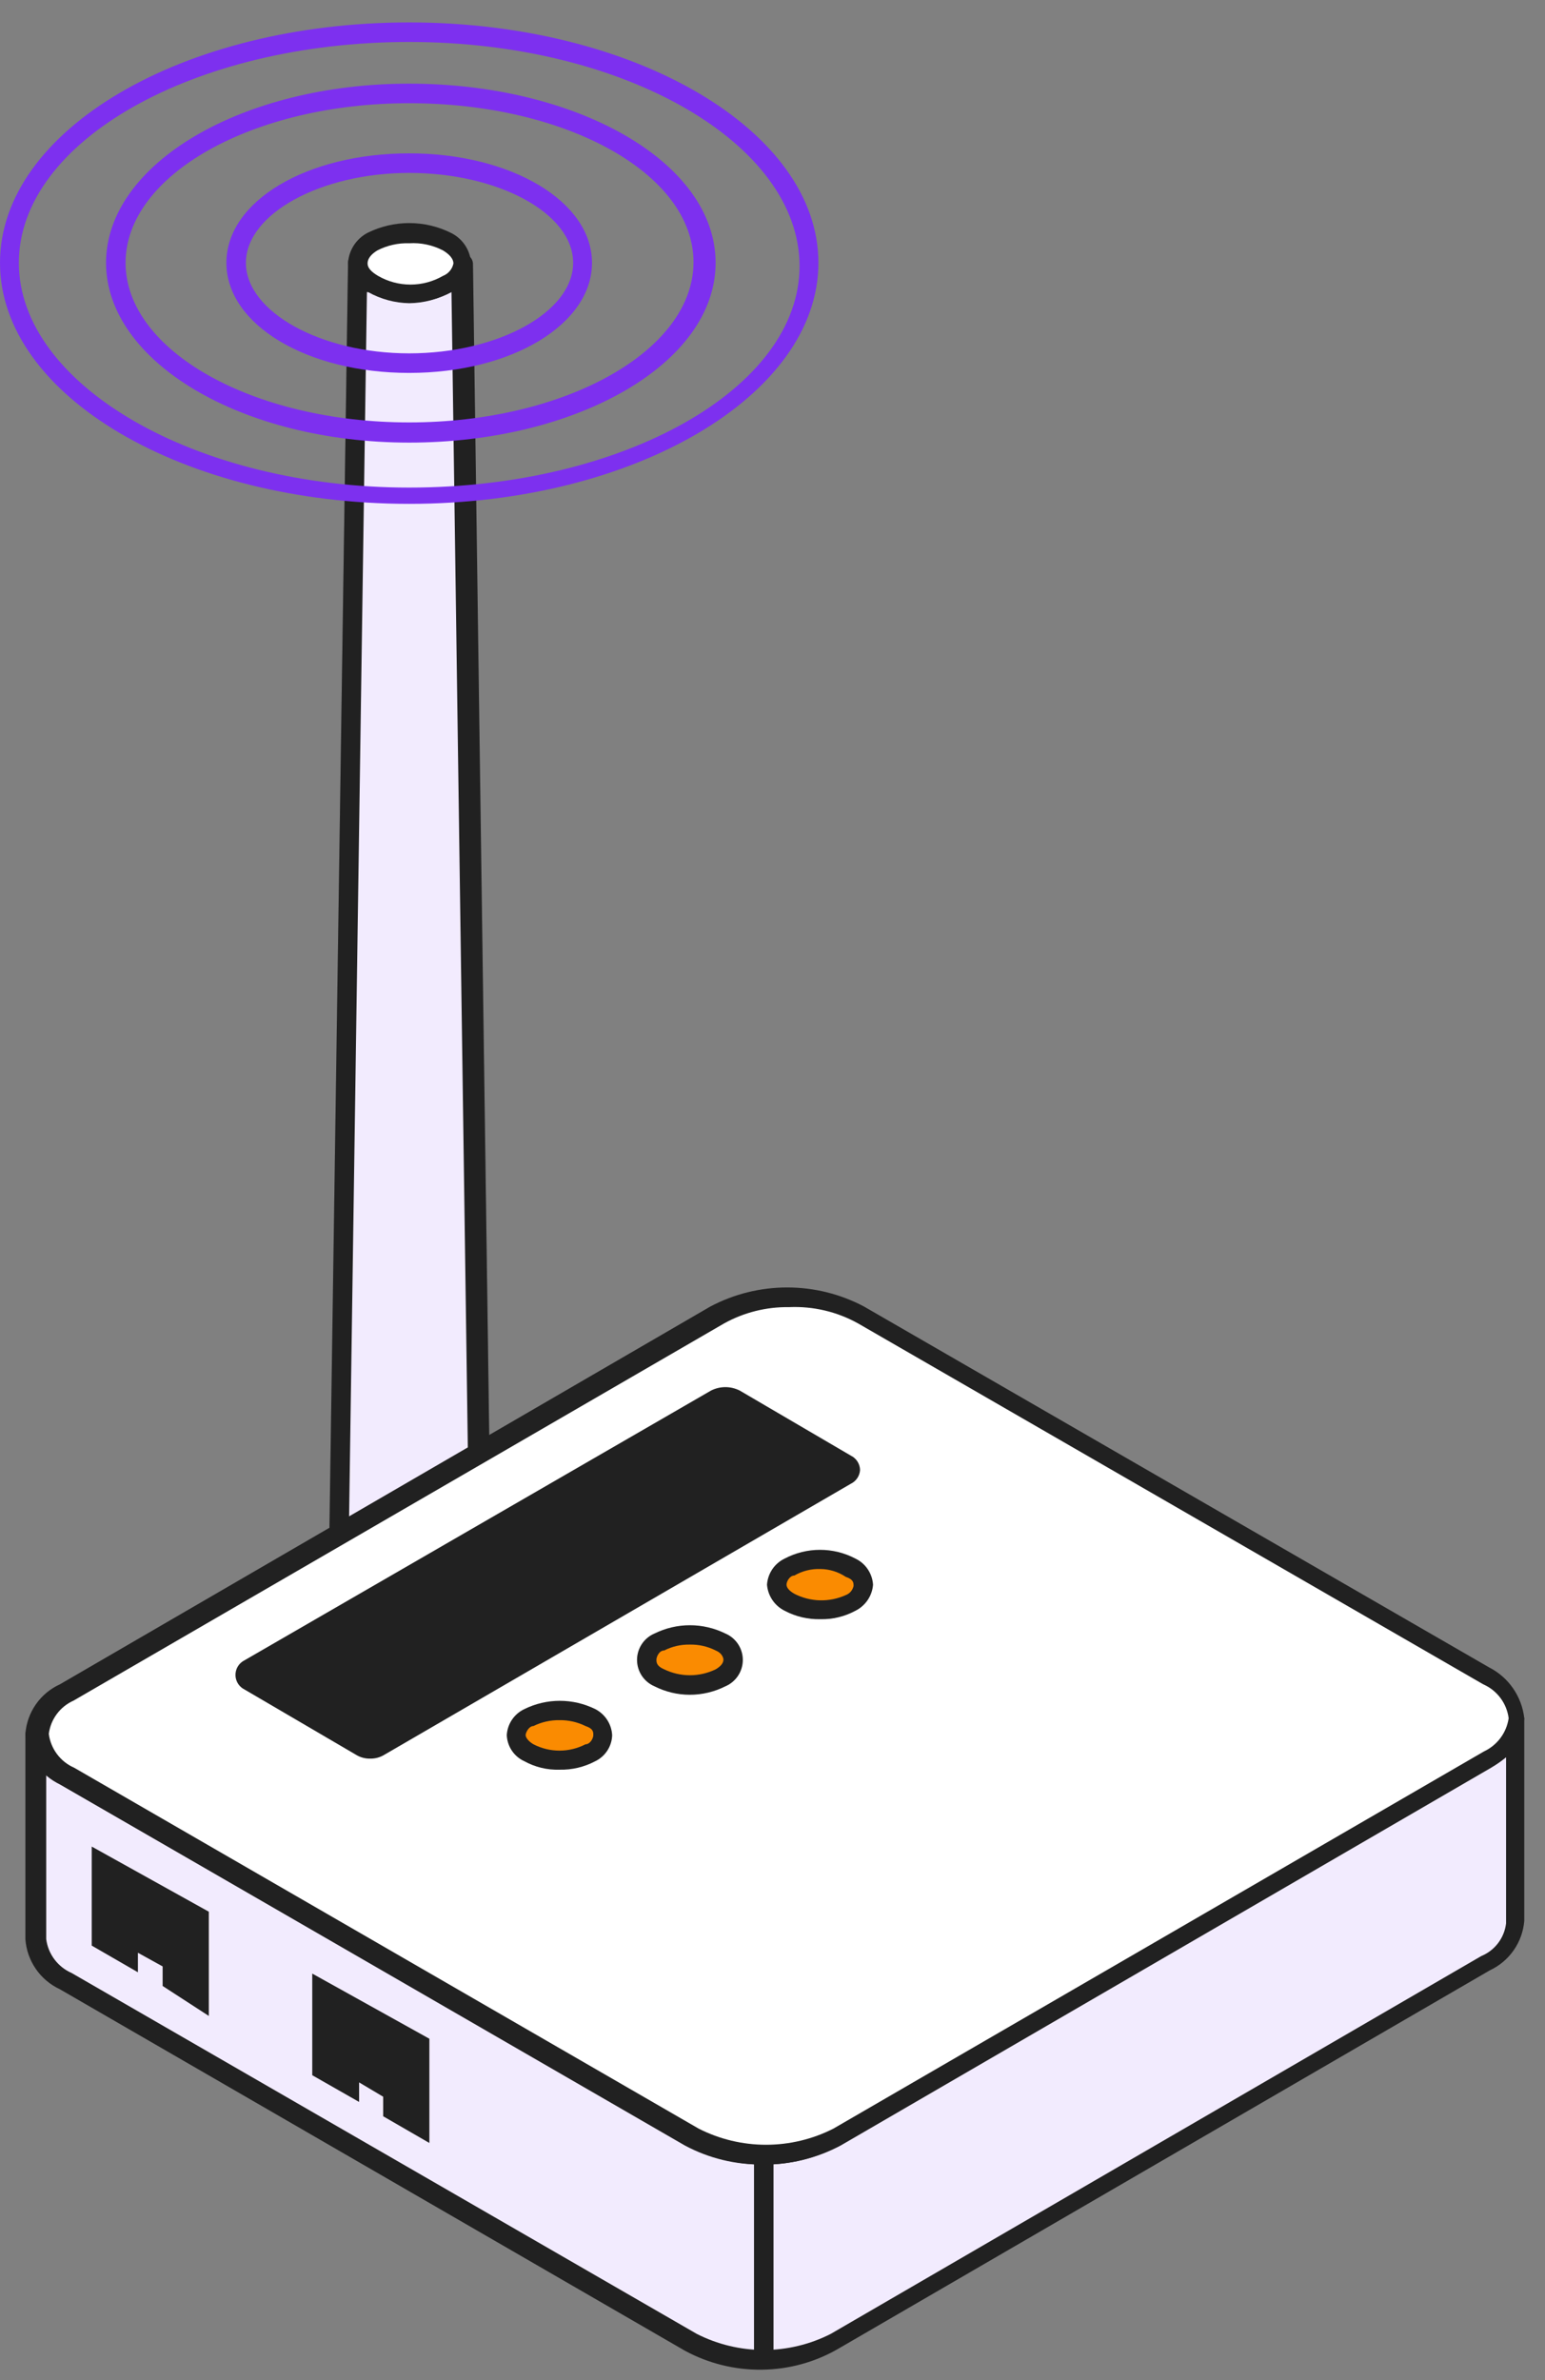 <?xml version="1.0" encoding="UTF-8"?> <svg xmlns="http://www.w3.org/2000/svg" width="63" height="97" viewBox="0 0 63 97" fill="none"><rect x="0" y="0" width="63" height="97" fill="#808080" stroke="none"/> <path d="M18.808 10.737L19.684 73.821C19.662 74.085 19.569 74.338 19.415 74.553C19.261 74.769 19.051 74.938 18.808 75.043C18.152 75.382 17.425 75.56 16.686 75.56C15.947 75.56 15.22 75.382 14.564 75.043C14.319 74.93 14.107 74.756 13.949 74.537C13.791 74.319 13.692 74.063 13.662 73.795L14.59 10.711C14.608 10.897 14.674 11.075 14.781 11.229C14.887 11.382 15.032 11.506 15.2 11.587C15.665 11.822 16.178 11.945 16.699 11.945C17.22 11.945 17.734 11.822 18.198 11.587C18.366 11.512 18.511 11.394 18.618 11.245C18.726 11.095 18.791 10.92 18.808 10.737Z" fill="#F2EBFE"></path> <path d="M16.686 75.972C15.871 75.974 15.069 75.773 14.352 75.388C14.044 75.245 13.78 75.022 13.589 74.741C13.397 74.461 13.285 74.134 13.264 73.795L14.192 10.711C14.192 10.605 14.234 10.504 14.309 10.429C14.384 10.354 14.485 10.312 14.59 10.312C14.696 10.312 14.797 10.354 14.872 10.429C14.946 10.504 14.988 10.605 14.988 10.711C14.988 10.897 15.147 11.082 15.413 11.242C15.816 11.475 16.273 11.598 16.739 11.598C17.205 11.598 17.662 11.475 18.065 11.242C18.173 11.2 18.268 11.132 18.342 11.043C18.416 10.955 18.467 10.85 18.49 10.737C18.49 10.632 18.532 10.53 18.606 10.456C18.681 10.381 18.782 10.339 18.888 10.339C18.991 10.345 19.089 10.389 19.162 10.463C19.235 10.536 19.279 10.634 19.286 10.737L20.161 73.821C20.141 74.154 20.031 74.474 19.845 74.75C19.658 75.025 19.401 75.246 19.1 75.388C18.36 75.79 17.528 75.991 16.686 75.972ZM14.962 11.905L14.06 73.821C14.093 74.013 14.173 74.194 14.293 74.347C14.414 74.5 14.571 74.621 14.749 74.698C15.351 74.999 16.014 75.156 16.686 75.156C17.358 75.156 18.021 74.999 18.622 74.698C18.801 74.624 18.956 74.503 19.073 74.349C19.189 74.195 19.263 74.013 19.286 73.821L18.41 11.905C17.891 12.18 17.313 12.323 16.726 12.323C16.139 12.323 15.56 12.18 15.041 11.905H14.962Z" fill="#212121"></path> <mask id="mask0_341_22" style="mask-type:luminance" maskUnits="userSpaceOnUse" x="13" y="10" width="7" height="66"> <mask id="mask1_341_22" style="mask-type:luminance" maskUnits="userSpaceOnUse" x="13" y="10" width="7" height="66"> <path d="M18.808 10.737L19.684 73.821C19.662 74.085 19.569 74.338 19.415 74.553C19.261 74.769 19.051 74.938 18.808 75.043C18.152 75.382 17.425 75.56 16.686 75.56C15.947 75.56 15.22 75.382 14.564 75.043C14.319 74.93 14.107 74.756 13.949 74.537C13.791 74.319 13.692 74.063 13.662 73.795L14.59 10.711C14.608 10.897 14.674 11.075 14.781 11.229C14.887 11.382 15.032 11.506 15.2 11.587C15.665 11.822 16.178 11.945 16.699 11.945C17.22 11.945 17.734 11.822 18.198 11.587C18.366 11.512 18.511 11.394 18.618 11.245C18.726 11.095 18.791 10.92 18.808 10.737Z" fill="white"></path> </mask> <g mask="url(#mask1_341_22)"> <path d="M16.686 75.972C15.871 75.974 15.069 75.773 14.352 75.388C14.044 75.245 13.78 75.022 13.589 74.741C13.397 74.461 13.285 74.134 13.264 73.795L14.192 10.711C14.192 10.605 14.234 10.504 14.309 10.429C14.384 10.354 14.485 10.312 14.59 10.312C14.696 10.312 14.797 10.354 14.872 10.429C14.946 10.504 14.988 10.605 14.988 10.711C14.988 10.897 15.147 11.082 15.413 11.242C15.816 11.475 16.273 11.598 16.739 11.598C17.205 11.598 17.662 11.475 18.065 11.242C18.173 11.2 18.268 11.132 18.342 11.043C18.416 10.955 18.467 10.85 18.49 10.737C18.49 10.632 18.532 10.53 18.606 10.456C18.681 10.381 18.782 10.339 18.888 10.339C18.991 10.345 19.089 10.389 19.162 10.463C19.235 10.536 19.279 10.634 19.286 10.737L20.161 73.821C20.141 74.154 20.031 74.474 19.845 74.75C19.658 75.025 19.401 75.246 19.1 75.388C18.36 75.79 17.528 75.991 16.686 75.972ZM14.962 11.905L14.06 73.821C14.093 74.013 14.173 74.194 14.293 74.347C14.414 74.5 14.571 74.621 14.749 74.698C15.351 74.999 16.014 75.156 16.686 75.156C17.358 75.156 18.021 74.999 18.622 74.698C18.801 74.624 18.956 74.503 19.073 74.349C19.189 74.195 19.263 74.013 19.286 73.821L18.41 11.905C17.891 12.18 17.313 12.323 16.726 12.323C16.139 12.323 15.56 12.18 15.041 11.905H14.962Z" fill="white"></path> </g> </mask> <g mask="url(#mask0_341_22)"> <path d="M18.808 10.737L19.684 73.821C19.662 74.085 19.569 74.338 19.415 74.553C19.261 74.769 19.051 74.938 18.808 75.043C18.152 75.382 17.425 75.56 16.686 75.56C15.947 75.56 15.22 75.382 14.564 75.043C14.319 74.93 14.107 74.756 13.949 74.537C13.791 74.319 13.692 74.063 13.662 73.795L14.59 10.711C14.608 10.897 14.674 11.075 14.781 11.229C14.887 11.382 15.032 11.506 15.2 11.587C15.665 11.822 16.178 11.945 16.699 11.945C17.22 11.945 17.734 11.822 18.198 11.587C18.366 11.512 18.511 11.394 18.618 11.245C18.726 11.095 18.791 10.92 18.808 10.737Z" fill="#F2EBFE"></path> <path d="M16.686 75.972C15.871 75.974 15.069 75.773 14.352 75.388C14.044 75.245 13.78 75.022 13.589 74.741C13.397 74.461 13.285 74.134 13.264 73.795L14.192 10.711C14.192 10.605 14.234 10.504 14.309 10.429C14.384 10.354 14.485 10.312 14.59 10.312C14.696 10.312 14.797 10.354 14.872 10.429C14.946 10.504 14.988 10.605 14.988 10.711C14.988 10.897 15.147 11.082 15.413 11.242C15.816 11.475 16.273 11.598 16.739 11.598C17.205 11.598 17.662 11.475 18.065 11.242C18.173 11.2 18.268 11.132 18.342 11.043C18.416 10.955 18.467 10.85 18.49 10.737C18.49 10.632 18.532 10.53 18.606 10.456C18.681 10.381 18.782 10.339 18.888 10.339C18.991 10.345 19.089 10.389 19.162 10.463C19.235 10.536 19.279 10.634 19.286 10.737L20.161 73.821C20.141 74.154 20.031 74.474 19.845 74.75C19.658 75.025 19.401 75.246 19.1 75.388C18.36 75.79 17.528 75.991 16.686 75.972ZM14.962 11.905L14.06 73.821C14.093 74.013 14.173 74.194 14.293 74.347C14.414 74.5 14.571 74.621 14.749 74.698C15.351 74.999 16.014 75.156 16.686 75.156C17.358 75.156 18.021 74.999 18.622 74.698C18.801 74.624 18.956 74.503 19.073 74.349C19.189 74.195 19.263 74.013 19.286 73.821L18.41 11.905C17.891 12.18 17.313 12.323 16.726 12.323C16.139 12.323 15.56 12.18 15.041 11.905H14.962Z" fill="#212121"></path> </g> <path d="M18.172 9.861C18.994 10.339 19.02 11.109 18.172 11.587C17.707 11.822 17.194 11.945 16.673 11.945C16.152 11.945 15.638 11.822 15.174 11.587C14.989 11.53 14.828 11.416 14.713 11.26C14.599 11.105 14.537 10.917 14.537 10.724C14.537 10.531 14.599 10.343 14.713 10.188C14.828 10.032 14.989 9.918 15.174 9.861C15.637 9.621 16.151 9.496 16.673 9.496C17.194 9.496 17.708 9.621 18.172 9.861Z" fill="white"></path> <path d="M16.686 12.357C16.1 12.347 15.526 12.191 15.015 11.905C14.782 11.8 14.583 11.633 14.438 11.422C14.293 11.212 14.208 10.966 14.192 10.711C14.209 10.456 14.291 10.21 14.43 9.996C14.57 9.782 14.762 9.607 14.988 9.489C15.516 9.227 16.097 9.091 16.686 9.091C17.275 9.091 17.856 9.227 18.384 9.489C18.617 9.602 18.816 9.774 18.96 9.989C19.105 10.203 19.189 10.453 19.206 10.711C19.193 10.967 19.11 11.214 18.964 11.425C18.819 11.636 18.618 11.802 18.384 11.905C17.864 12.195 17.281 12.35 16.686 12.357ZM16.686 9.914C16.235 9.899 15.787 10 15.386 10.206C15.121 10.366 14.988 10.552 14.988 10.737C14.988 10.923 15.147 11.082 15.413 11.242C15.816 11.475 16.273 11.598 16.739 11.598C17.205 11.598 17.662 11.475 18.065 11.242C18.173 11.2 18.268 11.132 18.342 11.043C18.416 10.955 18.467 10.85 18.49 10.737C18.49 10.552 18.331 10.366 18.065 10.206C17.64 9.986 17.164 9.885 16.686 9.914Z" fill="#212121"></path> <path d="M16.686 20.534C7.481 20.534 0 16.127 0 10.711C0 5.294 7.481 0.914 16.686 0.914C25.891 0.914 33.372 5.321 33.372 10.711C33.372 16.101 25.891 20.534 16.686 20.534ZM16.686 1.71C7.932 1.71 0.769 5.746 0.769 10.711C0.769 15.676 7.958 19.871 16.686 19.871C25.414 19.871 32.603 15.835 32.603 10.844C32.603 5.852 25.467 1.71 16.686 1.71Z" fill="#7D30EF"></path> <path d="M16.686 18.038C9.868 18.038 4.324 14.746 4.324 10.711C4.324 6.675 9.868 3.409 16.686 3.409C23.503 3.409 29.18 6.595 29.18 10.711C29.18 14.826 23.503 18.038 16.686 18.038ZM16.686 4.206C10.319 4.206 5.12 7.126 5.12 10.711C5.12 14.295 10.319 17.215 16.686 17.215C23.053 17.215 28.279 14.295 28.279 10.684C28.279 7.073 23.079 4.206 16.686 4.206Z" fill="#7D30EF"></path> <path d="M16.686 15.198C12.521 15.198 9.232 13.233 9.232 10.711C9.232 8.188 12.521 6.25 16.686 6.25C20.851 6.25 24.14 8.215 24.14 10.711C24.14 13.207 20.877 15.198 16.686 15.198ZM16.686 7.047C13.078 7.047 10.027 8.719 10.027 10.711C10.027 12.702 13.078 14.401 16.686 14.401C20.294 14.401 23.371 12.729 23.371 10.711C23.371 8.693 20.32 7.047 16.686 7.047Z" fill="#7D30EF"></path> <path d="M60.616 71.697L34.088 87.096C33.183 87.567 32.177 87.812 31.157 87.812C30.137 87.812 29.131 87.567 28.226 87.096L2.653 72.387C2.315 72.234 2.024 71.993 1.81 71.69C1.595 71.386 1.465 71.032 1.433 70.662V79.025C1.458 79.394 1.586 79.748 1.802 80.048C2.017 80.348 2.312 80.582 2.653 80.724L28.119 95.46C29.034 95.918 30.042 96.156 31.064 96.156C32.086 96.156 33.095 95.918 34.009 95.46L60.536 80.061C60.897 79.918 61.209 79.674 61.435 79.359C61.661 79.043 61.791 78.669 61.81 78.282V70.024C61.776 70.384 61.648 70.728 61.438 71.022C61.229 71.316 60.945 71.549 60.616 71.697Z" fill="#F2EBFE"></path> <path d="M31.064 96.575C29.972 96.588 28.895 96.323 27.934 95.805L2.441 81.07C2.045 80.886 1.706 80.599 1.459 80.24C1.212 79.88 1.065 79.461 1.035 79.025V70.662C1.048 70.566 1.095 70.478 1.168 70.414C1.242 70.35 1.336 70.316 1.433 70.317C1.538 70.317 1.639 70.359 1.714 70.433C1.789 70.508 1.831 70.609 1.831 70.715C1.869 71.015 1.985 71.3 2.166 71.541C2.348 71.784 2.588 71.974 2.865 72.096L28.332 86.805C29.183 87.236 30.123 87.461 31.077 87.461C32.031 87.461 32.972 87.236 33.823 86.805L60.351 71.432C60.618 71.307 60.85 71.118 61.026 70.882C61.202 70.646 61.316 70.369 61.359 70.078C61.359 69.972 61.401 69.871 61.475 69.796C61.55 69.721 61.651 69.679 61.757 69.679C61.862 69.679 61.964 69.721 62.038 69.796C62.113 69.871 62.155 69.972 62.155 70.078V78.282C62.12 78.713 61.971 79.126 61.724 79.481C61.477 79.835 61.14 80.118 60.749 80.3L34.221 95.699C33.263 96.262 32.175 96.564 31.064 96.575ZM1.884 72.255V79.025C1.922 79.325 2.038 79.61 2.219 79.852C2.401 80.094 2.641 80.285 2.918 80.406L28.411 95.115C29.258 95.546 30.194 95.771 31.144 95.771C32.093 95.771 33.03 95.546 33.876 95.115L60.404 79.716C60.675 79.604 60.911 79.422 61.088 79.189C61.265 78.956 61.377 78.679 61.412 78.388V71.618C61.219 71.774 61.015 71.916 60.802 72.043L34.274 87.442C33.309 87.951 32.235 88.217 31.144 88.217C30.053 88.217 28.978 87.951 28.013 87.442L2.467 72.733C2.24 72.595 2.026 72.435 1.831 72.255H1.884Z" fill="#212121"></path> <path d="M60.59 68.299C62.234 69.255 62.234 70.768 60.59 71.697L34.062 87.097C33.156 87.567 32.151 87.812 31.13 87.812C30.11 87.812 29.105 87.567 28.199 87.097L2.653 72.388C1.035 71.432 1.035 69.918 2.653 68.989L29.181 53.59C30.086 53.12 31.092 52.874 32.112 52.874C33.132 52.874 34.138 53.12 35.043 53.59L60.59 68.299Z" fill="white"></path> <path d="M31.091 88.212C29.991 88.224 28.905 87.96 27.934 87.442L2.467 72.733C2.065 72.548 1.719 72.258 1.467 71.894C1.215 71.529 1.066 71.104 1.035 70.662C1.067 70.23 1.215 69.815 1.462 69.46C1.709 69.105 2.047 68.823 2.441 68.644L28.968 53.245C29.933 52.735 31.008 52.469 32.099 52.469C33.19 52.469 34.264 52.735 35.229 53.245L60.722 67.954C61.114 68.153 61.449 68.447 61.699 68.808C61.949 69.17 62.106 69.588 62.155 70.025C62.12 70.455 61.971 70.869 61.724 71.224C61.477 71.578 61.14 71.861 60.749 72.042L34.221 87.442C33.261 87.964 32.183 88.229 31.091 88.212ZM32.178 53.271C31.251 53.257 30.337 53.486 29.526 53.935L2.998 69.308C2.728 69.428 2.493 69.616 2.317 69.853C2.14 70.09 2.028 70.368 1.99 70.662C2.028 70.962 2.144 71.246 2.325 71.488C2.507 71.73 2.747 71.921 3.024 72.042L28.491 86.751C29.342 87.183 30.282 87.408 31.236 87.408C32.191 87.408 33.131 87.183 33.982 86.751L60.51 71.379C60.777 71.254 61.009 71.065 61.185 70.829C61.361 70.593 61.475 70.316 61.518 70.025C61.479 69.725 61.364 69.44 61.182 69.198C61.001 68.956 60.76 68.765 60.483 68.644L34.99 53.935C34.132 53.458 33.159 53.228 32.178 53.271Z" fill="#212121"></path> <path d="M4.138 75.945V79.158L5.226 79.795V78.999L7.03 80.034V80.831L8.117 81.468V78.229L4.138 75.945Z" fill="#212121"></path> <path d="M8.515 82.158L6.632 80.937V80.14L5.624 79.583V80.379L3.74 79.291V75.255L8.515 77.91V82.158ZM7.401 80.592L7.72 80.778V78.468L4.536 76.636V78.946L4.828 79.105V78.282L7.481 79.769L7.401 80.592Z" fill="#212121"></path> <path d="M13.131 81.123V84.362L14.245 84.973V84.176L16.023 85.212V86.008L17.11 86.645V83.433L13.131 81.123Z" fill="#212121"></path> <path d="M17.508 87.335L15.625 86.247V85.45L14.643 84.866V85.663L12.733 84.574V80.432L17.508 83.087V87.335ZM16.421 85.796L16.713 85.955V83.592L13.529 81.733V84.043L13.848 84.229V83.592L16.5 85.079L16.421 85.796Z" fill="#212121"></path> <path d="M31.541 87.787H30.746V96.15H31.541V87.787Z" fill="#212121"></path> <path d="M34.486 60.175L15.492 71.166C15.37 71.231 15.233 71.266 15.094 71.266C14.956 71.266 14.819 71.231 14.696 71.166L10.16 68.511C9.948 68.511 9.948 68.193 10.16 68.06L29.18 57.041C29.303 56.976 29.44 56.942 29.578 56.942C29.717 56.942 29.854 56.976 29.976 57.041L34.486 59.697C34.725 59.856 34.725 60.042 34.486 60.175Z" fill="#212121"></path> <path d="M15.094 71.671C14.888 71.675 14.686 71.62 14.511 71.511L9.974 68.856C9.869 68.805 9.779 68.726 9.713 68.628C9.648 68.53 9.61 68.416 9.603 68.299C9.595 68.168 9.626 68.037 9.692 67.924C9.758 67.811 9.857 67.719 9.974 67.662L28.995 56.67C29.176 56.579 29.376 56.531 29.578 56.531C29.781 56.531 29.981 56.579 30.162 56.67L34.698 59.325C34.808 59.379 34.901 59.462 34.966 59.565C35.032 59.668 35.068 59.787 35.07 59.909C35.063 60.026 35.025 60.14 34.959 60.238C34.894 60.336 34.804 60.415 34.698 60.467L15.678 71.511C15.503 71.62 15.3 71.675 15.094 71.671ZM10.611 68.325L14.962 70.821C15.02 70.848 15.083 70.861 15.147 70.861C15.211 70.861 15.275 70.848 15.333 70.821L34.168 59.962L29.844 57.307C29.781 57.28 29.713 57.266 29.645 57.266C29.576 57.266 29.509 57.28 29.446 57.307L10.611 68.325Z" fill="#212121"></path> <path d="M24.061 69.998C24.218 70.041 24.356 70.135 24.455 70.264C24.553 70.394 24.607 70.552 24.607 70.715C24.607 70.878 24.553 71.036 24.455 71.166C24.356 71.295 24.218 71.389 24.061 71.432C23.677 71.636 23.249 71.743 22.814 71.743C22.379 71.743 21.951 71.636 21.567 71.432C21.41 71.389 21.272 71.295 21.173 71.166C21.074 71.036 21.021 70.878 21.021 70.715C21.021 70.552 21.074 70.394 21.173 70.264C21.272 70.135 21.41 70.041 21.567 69.998C21.951 69.793 22.379 69.686 22.814 69.686C23.249 69.686 23.677 69.793 24.061 69.998Z" fill="#FA8B01"></path> <path d="M22.814 72.122C22.314 72.138 21.819 72.019 21.381 71.777C21.175 71.684 20.999 71.535 20.873 71.348C20.746 71.16 20.674 70.941 20.665 70.715C20.677 70.49 20.75 70.272 20.877 70.085C21.003 69.898 21.177 69.749 21.381 69.653C21.831 69.431 22.326 69.315 22.827 69.315C23.328 69.315 23.823 69.431 24.273 69.653C24.47 69.754 24.638 69.906 24.759 70.092C24.88 70.278 24.95 70.493 24.962 70.715C24.956 70.938 24.888 71.155 24.766 71.343C24.644 71.53 24.474 71.68 24.273 71.777C23.824 72.015 23.322 72.134 22.814 72.122ZM22.814 70.104C22.446 70.098 22.082 70.18 21.753 70.343C21.567 70.343 21.434 70.609 21.434 70.715C21.434 70.821 21.567 70.981 21.753 71.087C22.081 71.257 22.445 71.345 22.814 71.345C23.183 71.345 23.547 71.257 23.875 71.087C24.061 71.087 24.193 70.848 24.193 70.715C24.193 70.582 24.193 70.45 23.875 70.343C23.545 70.18 23.181 70.098 22.814 70.104Z" fill="#212121"></path> <path d="M29.366 66.918C29.519 66.969 29.652 67.067 29.747 67.199C29.841 67.33 29.892 67.487 29.892 67.648C29.892 67.81 29.841 67.967 29.747 68.098C29.652 68.229 29.519 68.327 29.366 68.379C28.983 68.583 28.554 68.69 28.12 68.69C27.685 68.69 27.257 68.583 26.873 68.379C26.72 68.327 26.587 68.229 26.493 68.098C26.398 67.967 26.348 67.81 26.348 67.648C26.348 67.487 26.398 67.33 26.493 67.199C26.587 67.067 26.72 66.969 26.873 66.918C27.257 66.714 27.685 66.607 28.12 66.607C28.554 66.607 28.983 66.714 29.366 66.918Z" fill="#FA8B01"></path> <path d="M28.12 69.069C27.622 69.067 27.131 68.949 26.687 68.724C26.476 68.634 26.296 68.484 26.17 68.293C26.044 68.102 25.976 67.877 25.976 67.648C25.976 67.419 26.044 67.195 26.17 67.004C26.296 66.812 26.476 66.663 26.687 66.573C27.137 66.351 27.631 66.235 28.133 66.235C28.634 66.235 29.129 66.351 29.579 66.573C29.79 66.663 29.969 66.812 30.096 67.004C30.222 67.195 30.29 67.419 30.29 67.648C30.29 67.877 30.222 68.102 30.096 68.293C29.969 68.484 29.79 68.634 29.579 68.724C29.126 68.952 28.626 69.07 28.12 69.069ZM28.12 67.024C27.76 67.018 27.405 67.1 27.085 67.263C26.873 67.263 26.767 67.529 26.767 67.635C26.767 67.741 26.767 67.9 27.085 68.033C27.412 68.191 27.77 68.273 28.133 68.273C28.496 68.273 28.854 68.191 29.181 68.033C29.393 67.909 29.499 67.777 29.499 67.635C29.499 67.635 29.499 67.396 29.181 67.263C28.852 67.097 28.488 67.015 28.12 67.024Z" fill="#212121"></path> <path d="M34.698 63.865C34.855 63.908 34.994 64.001 35.092 64.131C35.191 64.26 35.244 64.419 35.244 64.582C35.244 64.745 35.191 64.903 35.092 65.032C34.994 65.162 34.855 65.255 34.698 65.299C34.315 65.503 33.886 65.61 33.452 65.61C33.017 65.61 32.589 65.503 32.205 65.299C32.048 65.255 31.909 65.162 31.811 65.032C31.712 64.903 31.659 64.745 31.659 64.582C31.659 64.419 31.712 64.26 31.811 64.131C31.909 64.001 32.048 63.908 32.205 63.865C32.589 63.66 33.017 63.553 33.452 63.553C33.886 63.553 34.315 63.66 34.698 63.865Z" fill="#FA8B01"></path> <path d="M33.452 65.989C32.944 66.001 32.441 65.882 31.993 65.644C31.792 65.544 31.62 65.393 31.495 65.207C31.369 65.021 31.294 64.806 31.276 64.582C31.291 64.357 31.366 64.141 31.491 63.954C31.617 63.767 31.79 63.618 31.993 63.52C32.438 63.285 32.935 63.162 33.438 63.162C33.942 63.162 34.438 63.285 34.884 63.52C35.087 63.618 35.26 63.767 35.385 63.954C35.511 64.141 35.585 64.357 35.6 64.582C35.583 64.806 35.508 65.021 35.382 65.207C35.256 65.393 35.085 65.544 34.884 65.644C34.445 65.882 33.951 66.001 33.452 65.989ZM33.452 63.944C33.08 63.931 32.712 64.023 32.391 64.21C32.205 64.21 32.072 64.449 32.072 64.582C32.072 64.715 32.205 64.847 32.391 64.953C32.713 65.119 33.069 65.21 33.432 65.22C33.795 65.229 34.155 65.156 34.486 65.007C34.566 64.977 34.638 64.927 34.694 64.862C34.749 64.797 34.787 64.719 34.805 64.635C34.805 64.502 34.805 64.369 34.486 64.263C34.18 64.058 33.82 63.947 33.452 63.944Z" fill="#212121"></path> </svg> 